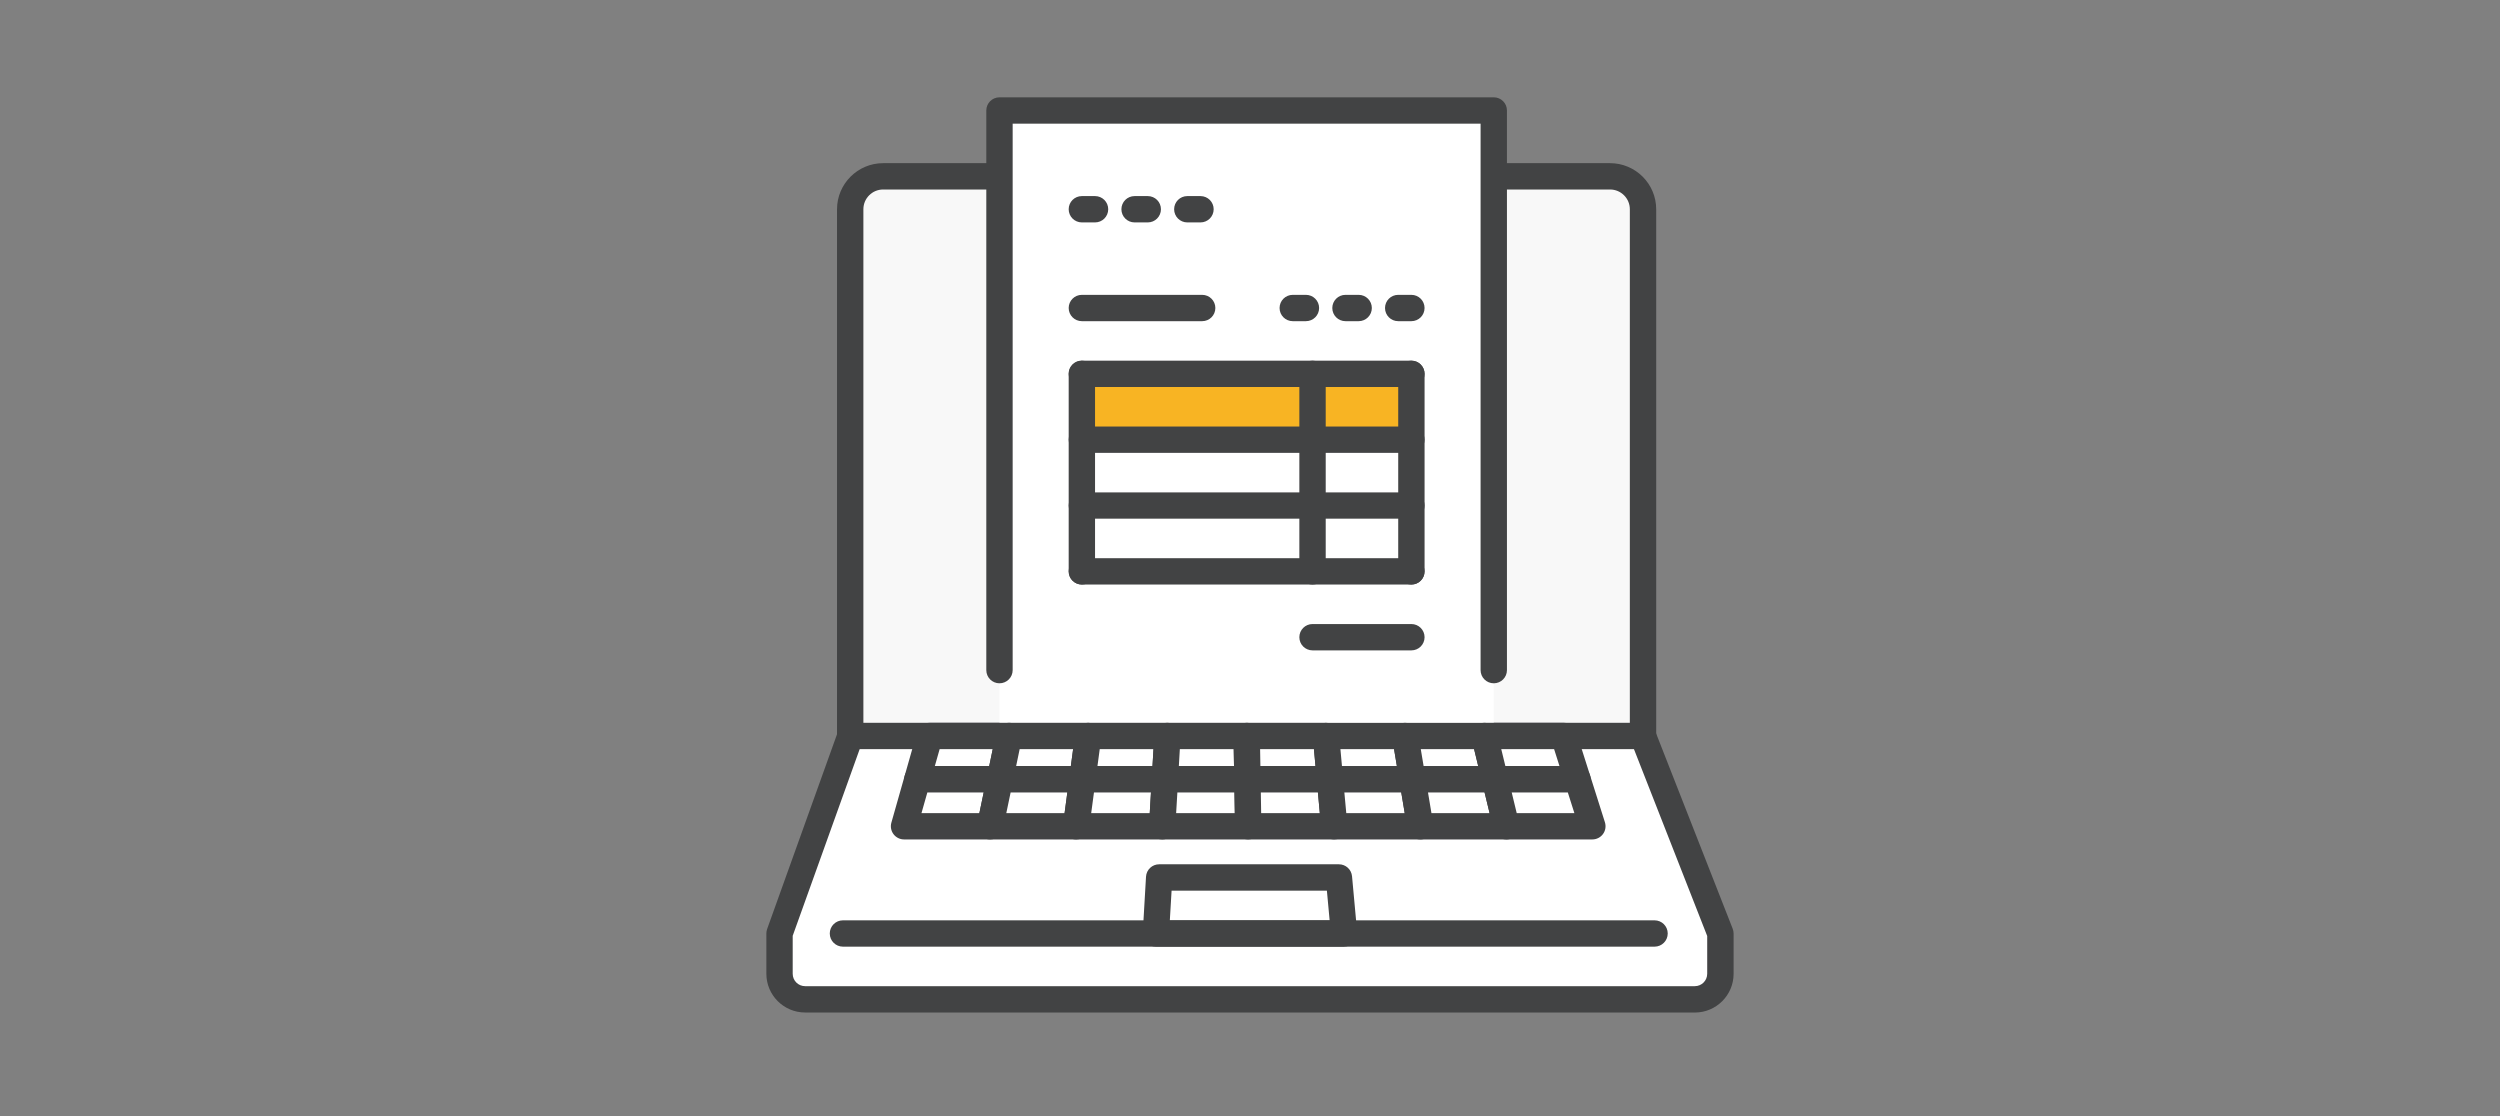 <svg width="336" height="150" viewBox="0 0 336 150" fill="none" xmlns="http://www.w3.org/2000/svg">
<rect x="0" y="0" width="336" height="150" fill="#808080" stroke="none"/>
<g clip-path="url(#clip0_291_9554)">
<path d="M216.392 23.699H118.696C116.252 23.699 114.268 25.681 114.268 28.123V98.915H220.821V28.123C220.821 25.681 218.837 23.699 216.392 23.699Z" fill="#F8F8F8"/>
<path d="M220.821 100.684C219.843 100.684 219.05 99.892 219.05 98.915V28.123C219.05 26.659 217.858 25.469 216.392 25.469H118.696C117.231 25.469 116.039 26.659 116.039 28.123V98.915C116.039 99.892 115.246 100.684 114.268 100.684C113.289 100.684 112.496 99.892 112.496 98.915V28.123C112.496 24.708 115.277 21.929 118.696 21.929H216.392C219.812 21.929 222.593 24.708 222.593 28.123V98.915C222.593 99.892 221.8 100.684 220.821 100.684Z" fill="#424344"/>
<path d="M114.294 98.915L104.771 125.461V130.877C104.771 132.775 106.313 134.31 108.208 134.31H227.787C229.687 134.31 231.224 132.771 231.224 130.877V125.461L220.816 98.915H114.294Z" fill="white"/>
<path d="M227.787 136.08H108.208C105.334 136.08 103 133.744 103 130.877V125.461C103 125.258 103.035 125.054 103.102 124.864L112.553 98.521C112.73 97.733 113.426 97.145 114.267 97.145H114.294C114.869 97.145 115.41 97.424 115.742 97.897C116.074 98.366 116.154 98.972 115.959 99.512L106.539 125.771V130.877C106.539 131.797 107.287 132.541 108.204 132.541H227.783C228.704 132.541 229.448 131.793 229.448 130.877V125.798L219.164 99.561C218.806 98.649 219.257 97.623 220.17 97.269C221.082 96.915 222.109 97.362 222.464 98.273L232.872 124.82C232.951 125.023 232.996 125.245 232.996 125.466V130.881C232.996 133.753 230.657 136.085 227.787 136.085V136.08Z" fill="#424344"/>
<path d="M167.874 117.935H155.792L155.354 125.461H167.998H180.647L179.956 117.935H167.874Z" fill="white"/>
<path d="M180.646 127.231H155.353C154.866 127.231 154.4 127.032 154.064 126.674C153.727 126.32 153.555 125.842 153.586 125.355L154.024 117.829C154.077 116.891 154.852 116.161 155.791 116.161H179.951C180.867 116.161 181.629 116.86 181.713 117.767L182.404 125.293C182.448 125.789 182.285 126.28 181.948 126.647C181.611 127.014 181.137 127.222 180.641 127.222L180.646 127.231ZM157.231 123.692H178.702L178.334 119.705H157.461L157.226 123.692H157.231Z" fill="#424344"/>
<path d="M222.371 127.231H113.293C112.314 127.231 111.521 126.439 111.521 125.461C111.521 124.484 112.314 123.692 113.293 123.692H222.371C223.35 123.692 224.143 124.484 224.143 125.461C224.143 126.439 223.35 127.231 222.371 127.231Z" fill="#424344"/>
<path d="M220.821 100.684H114.268C113.289 100.684 112.496 99.892 112.496 98.915C112.496 97.937 113.289 97.145 114.268 97.145H220.821C221.8 97.145 222.593 97.937 222.593 98.915C222.593 99.892 221.8 100.684 220.821 100.684Z" fill="#424344"/>
<path d="M200.763 14.85H134.33V98.915H200.763V14.85Z" fill="white"/>
<path d="M189.691 50.246H145.402V59.094H189.691V50.246Z" fill="#F8B423"/>
<path d="M189.691 52.015H145.402C144.424 52.015 143.631 51.223 143.631 50.246C143.631 49.268 144.424 48.476 145.402 48.476H189.691C190.67 48.476 191.462 49.268 191.462 50.246C191.462 51.223 190.67 52.015 189.691 52.015Z" fill="#424344"/>
<path d="M189.691 78.562C188.713 78.562 187.92 77.77 187.92 76.792V50.246C187.92 49.268 188.713 48.476 189.691 48.476C190.67 48.476 191.463 49.268 191.463 50.246V76.792C191.463 77.77 190.67 78.562 189.691 78.562Z" fill="#424344"/>
<path d="M145.402 78.562C144.424 78.562 143.631 77.77 143.631 76.792V50.246C143.631 49.268 144.424 48.476 145.402 48.476C146.381 48.476 147.174 49.268 147.174 50.246V76.792C147.174 77.77 146.381 78.562 145.402 78.562Z" fill="#424344"/>
<path d="M176.404 78.562C175.426 78.562 174.633 77.77 174.633 76.792V50.246C174.633 49.268 175.426 48.476 176.404 48.476C177.383 48.476 178.176 49.268 178.176 50.246V76.792C178.176 77.77 177.383 78.562 176.404 78.562Z" fill="#424344"/>
<path d="M161.572 43.166H145.402C144.424 43.166 143.631 42.374 143.631 41.397C143.631 40.419 144.424 39.627 145.402 39.627H161.572C162.551 39.627 163.344 40.419 163.344 41.397C163.344 42.374 162.551 43.166 161.572 43.166Z" fill="#424344"/>
<path d="M189.691 87.411H176.404C175.426 87.411 174.633 86.619 174.633 85.641C174.633 84.663 175.426 83.871 176.404 83.871H189.691C190.67 83.871 191.462 84.663 191.462 85.641C191.462 86.619 190.67 87.411 189.691 87.411Z" fill="#424344"/>
<path d="M189.691 60.864H145.402C144.424 60.864 143.631 60.072 143.631 59.094C143.631 58.117 144.424 57.325 145.402 57.325H189.691C190.67 57.325 191.462 58.117 191.462 59.094C191.462 60.072 190.67 60.864 189.691 60.864Z" fill="#424344"/>
<path d="M189.691 69.713H145.402C144.424 69.713 143.631 68.921 143.631 67.944C143.631 66.966 144.424 66.174 145.402 66.174H189.691C190.67 66.174 191.462 66.966 191.462 67.944C191.462 68.921 190.67 69.713 189.691 69.713Z" fill="#424344"/>
<path d="M189.691 78.562H145.402C144.424 78.562 143.631 77.77 143.631 76.792C143.631 75.815 144.424 75.023 145.402 75.023H189.691C190.67 75.023 191.462 75.815 191.462 76.792C191.462 77.77 190.67 78.562 189.691 78.562Z" fill="#424344"/>
<path d="M147.174 29.893H145.402C144.424 29.893 143.631 29.101 143.631 28.123C143.631 27.145 144.424 26.354 145.402 26.354H147.174C148.153 26.354 148.945 27.145 148.945 28.123C148.945 29.101 148.153 29.893 147.174 29.893Z" fill="#424344"/>
<path d="M154.26 29.893H152.488C151.51 29.893 150.717 29.101 150.717 28.123C150.717 27.145 151.51 26.354 152.488 26.354H154.26C155.239 26.354 156.031 27.145 156.031 28.123C156.031 29.101 155.239 29.893 154.26 29.893Z" fill="#424344"/>
<path d="M161.346 29.893H159.574C158.595 29.893 157.803 29.101 157.803 28.123C157.803 27.145 158.595 26.354 159.574 26.354H161.346C162.325 26.354 163.117 27.145 163.117 28.123C163.117 29.101 162.325 29.893 161.346 29.893Z" fill="#424344"/>
<path d="M175.518 43.166H173.746C172.767 43.166 171.975 42.374 171.975 41.397C171.975 40.419 172.767 39.627 173.746 39.627H175.518C176.496 39.627 177.289 40.419 177.289 41.397C177.289 42.374 176.496 43.166 175.518 43.166Z" fill="#424344"/>
<path d="M182.604 43.166H180.832C179.853 43.166 179.061 42.374 179.061 41.397C179.061 40.419 179.853 39.627 180.832 39.627H182.604C183.582 39.627 184.375 40.419 184.375 41.397C184.375 42.374 183.582 43.166 182.604 43.166Z" fill="#424344"/>
<path d="M189.69 43.166H187.918C186.939 43.166 186.146 42.374 186.146 41.397C186.146 40.419 186.939 39.627 187.918 39.627H189.69C190.668 39.627 191.461 40.419 191.461 41.397C191.461 42.374 190.668 43.166 189.69 43.166Z" fill="#424344"/>
<path d="M200.763 91.835C199.784 91.835 198.991 91.043 198.991 90.066V16.62H136.102V90.066C136.102 91.043 135.309 91.835 134.33 91.835C133.351 91.835 132.559 91.043 132.559 90.066V14.85C132.559 13.872 133.351 13.08 134.33 13.08H200.763C201.742 13.08 202.534 13.872 202.534 14.85V90.066C202.534 91.043 201.742 91.835 200.763 91.835Z" fill="#424344"/>
<path d="M134.387 104.733H123.297L124.944 98.915H135.6L134.387 104.733Z" fill="white"/>
<path d="M134.387 106.503H123.297C122.744 106.503 122.221 106.242 121.885 105.799C121.548 105.357 121.442 104.782 121.592 104.251L123.244 98.432C123.461 97.671 124.157 97.145 124.949 97.145H135.601C136.132 97.145 136.637 97.384 136.974 97.8C137.31 98.216 137.443 98.755 137.332 99.278L136.119 105.096C135.946 105.914 135.224 106.503 134.383 106.503H134.387ZM125.64 102.963H132.948L133.422 100.684H126.287L125.64 102.963Z" fill="#424344"/>
<path d="M145.479 104.733H134.389L135.602 98.915H146.254L145.479 104.733Z" fill="white"/>
<path d="M145.479 106.503H134.389C133.858 106.503 133.353 106.264 133.016 105.848C132.68 105.432 132.547 104.892 132.657 104.37L133.871 98.552C134.044 97.729 134.766 97.145 135.607 97.145H146.258C146.768 97.145 147.255 97.366 147.591 97.751C147.928 98.136 148.083 98.645 148.017 99.149L147.242 104.967C147.126 105.848 146.374 106.503 145.488 106.503H145.479ZM136.564 102.963H143.924L144.23 100.684H137.042L136.568 102.963H136.564Z" fill="#424344"/>
<path d="M156.564 104.733H145.479L146.254 98.915H156.905L156.564 104.733Z" fill="white"/>
<path d="M156.564 106.503H145.475C144.965 106.503 144.478 106.281 144.141 105.896C143.805 105.512 143.65 105.003 143.716 104.498L144.491 98.68C144.606 97.8 145.359 97.145 146.245 97.145H156.897C157.384 97.145 157.849 97.344 158.185 97.702C158.522 98.056 158.695 98.534 158.664 99.021L158.323 104.839C158.269 105.777 157.494 106.507 156.555 106.507L156.564 106.503ZM147.498 102.963H154.895L155.028 100.684H147.804L147.498 102.963Z" fill="#424344"/>
<path d="M167.654 104.733H156.564L156.905 98.915H167.557L167.654 104.733Z" fill="white"/>
<path d="M167.653 106.503H156.564C156.076 106.503 155.611 106.303 155.275 105.945C154.938 105.591 154.766 105.113 154.797 104.627L155.138 98.808C155.191 97.87 155.966 97.14 156.905 97.14H167.556C168.522 97.14 169.31 97.915 169.328 98.879L169.425 104.697C169.434 105.171 169.248 105.631 168.916 105.967C168.584 106.303 168.127 106.498 167.653 106.498V106.503ZM158.441 102.963H165.851L165.811 100.684H158.57L158.437 102.963H158.441Z" fill="#424344"/>
<path d="M178.742 104.733H167.652L167.555 98.915H178.211L178.742 104.733Z" fill="white"/>
<path d="M178.742 106.503H167.652C166.687 106.503 165.899 105.728 165.881 104.764L165.784 98.946C165.775 98.472 165.961 98.012 166.293 97.676C166.625 97.34 167.081 97.145 167.555 97.145H178.206C179.123 97.145 179.885 97.844 179.969 98.751L180.505 104.569C180.549 105.065 180.385 105.556 180.049 105.923C179.712 106.29 179.238 106.498 178.742 106.498V106.503ZM169.397 102.963H176.802L176.594 100.684H169.358L169.397 102.963Z" fill="#424344"/>
<path d="M189.832 104.733H178.742L178.211 98.915H188.862L189.832 104.733Z" fill="white"/>
<path d="M189.833 106.503H178.743C177.826 106.503 177.065 105.804 176.98 104.897L176.445 99.078C176.4 98.583 176.564 98.092 176.901 97.725C177.237 97.357 177.711 97.149 178.207 97.149H188.859C189.727 97.149 190.462 97.773 190.608 98.627L191.578 104.445C191.662 104.958 191.52 105.485 191.184 105.879C190.847 106.273 190.351 106.503 189.833 106.503ZM180.36 102.963H187.743L187.362 100.684H180.152L180.36 102.963Z" fill="#424344"/>
<path d="M200.923 104.733H189.833L188.863 98.915H199.515L200.923 104.733Z" fill="white"/>
<path d="M200.923 106.503H189.833C188.965 106.503 188.23 105.879 188.083 105.025L187.114 99.207C187.029 98.693 187.171 98.167 187.508 97.773C187.844 97.379 188.34 97.149 188.859 97.149H199.51C200.329 97.149 201.038 97.707 201.233 98.503L202.641 104.321C202.77 104.848 202.646 105.405 202.309 105.83C201.972 106.255 201.459 106.507 200.918 106.507L200.923 106.503ZM191.334 102.963H198.673L198.119 100.684H190.953L191.334 102.963Z" fill="#424344"/>
<path d="M212.014 104.733H200.924L199.516 98.915H210.171L212.014 104.733Z" fill="white"/>
<path d="M212.013 106.503H200.923C200.104 106.503 199.395 105.945 199.2 105.149L197.792 99.331C197.663 98.804 197.787 98.247 198.124 97.822C198.461 97.397 198.974 97.145 199.515 97.145H210.166C210.937 97.145 211.623 97.645 211.853 98.379L213.7 104.197C213.869 104.737 213.776 105.321 213.439 105.777C213.107 106.233 212.575 106.503 212.008 106.503H212.013ZM202.318 102.963H209.595L208.873 100.684H201.769L202.323 102.963H202.318Z" fill="#424344"/>
<path d="M133.068 111.051H121.504L123.298 104.733H134.387L133.068 111.051Z" fill="white"/>
<path d="M133.068 112.821H121.504C120.951 112.821 120.428 112.56 120.092 112.117C119.755 111.675 119.649 111.1 119.799 110.569L121.593 104.251C121.81 103.49 122.505 102.963 123.298 102.963H134.388C134.919 102.963 135.424 103.202 135.761 103.618C136.097 104.034 136.23 104.574 136.12 105.096L134.804 111.414C134.632 112.237 133.91 112.821 133.068 112.821ZM123.847 109.281H131.629L132.209 106.503H124.636L123.847 109.281Z" fill="#424344"/>
<path d="M144.632 111.051H133.068L134.388 104.733H145.478L144.632 111.051Z" fill="white"/>
<path d="M144.632 112.821H133.069C132.537 112.821 132.032 112.582 131.696 112.166C131.359 111.754 131.226 111.21 131.337 110.688L132.652 104.37C132.825 103.547 133.547 102.963 134.389 102.963H145.478C145.988 102.963 146.475 103.184 146.811 103.569C147.148 103.954 147.303 104.463 147.237 104.967L146.395 111.285C146.28 112.166 145.527 112.821 144.641 112.821H144.632ZM135.248 109.281H143.082L143.454 106.503H135.828L135.248 109.281Z" fill="#424344"/>
<path d="M156.197 111.051H144.633L145.479 104.733H156.564L156.197 111.051Z" fill="white"/>
<path d="M156.196 112.821H144.633C144.123 112.821 143.636 112.599 143.3 112.215C142.963 111.83 142.808 111.321 142.874 110.816L143.716 104.498C143.831 103.618 144.584 102.963 145.47 102.963H156.56C157.047 102.963 157.512 103.162 157.848 103.52C158.185 103.874 158.358 104.352 158.327 104.839L157.959 111.157C157.906 112.095 157.131 112.825 156.192 112.825L156.196 112.821ZM146.657 109.281H154.527L154.691 106.503H147.029L146.657 109.281Z" fill="#424344"/>
<path d="M167.759 111.051H156.195L156.563 104.733H167.653L167.759 111.051Z" fill="white"/>
<path d="M167.76 112.821H156.196C155.709 112.821 155.244 112.622 154.908 112.263C154.571 111.909 154.398 111.431 154.429 110.945L154.797 104.627C154.85 103.689 155.625 102.959 156.564 102.959H167.654C168.619 102.959 169.408 103.733 169.425 104.697L169.532 111.016C169.541 111.489 169.355 111.949 169.022 112.285C168.69 112.622 168.234 112.816 167.76 112.816V112.821ZM158.074 109.281H165.958L165.913 106.503H158.238L158.074 109.281Z" fill="#424344"/>
<path d="M179.322 111.051H167.759L167.652 104.733H178.742L179.322 111.051Z" fill="white"/>
<path d="M179.323 112.821H167.759C166.794 112.821 166.005 112.046 165.987 111.082L165.881 104.764C165.872 104.29 166.058 103.83 166.39 103.494C166.723 103.158 167.179 102.963 167.653 102.963H178.743C179.659 102.963 180.421 103.662 180.505 104.569L181.085 110.887C181.13 111.383 180.966 111.874 180.629 112.241C180.293 112.608 179.819 112.816 179.323 112.816V112.821ZM169.504 109.281H177.383L177.126 106.503H169.455L169.5 109.281H169.504Z" fill="#424344"/>
<path d="M190.886 111.051H179.322L178.742 104.733H189.832L190.886 111.051Z" fill="white"/>
<path d="M190.886 112.821H179.323C178.406 112.821 177.644 112.122 177.56 111.215L176.98 104.897C176.935 104.401 177.099 103.91 177.436 103.543C177.773 103.175 178.246 102.968 178.742 102.968H189.832C190.7 102.968 191.436 103.591 191.582 104.445L192.636 110.763C192.72 111.277 192.578 111.803 192.242 112.197C191.905 112.595 191.409 112.821 190.891 112.821H190.886ZM180.939 109.281H188.796L188.331 106.503H180.682L180.939 109.281Z" fill="#424344"/>
<path d="M202.45 111.051H190.886L189.832 104.733H200.922L202.45 111.051Z" fill="white"/>
<path d="M202.449 112.821H190.886C190.018 112.821 189.283 112.197 189.136 111.343L188.082 105.025C187.998 104.512 188.14 103.985 188.476 103.591C188.813 103.193 189.309 102.968 189.827 102.968H200.917C201.736 102.968 202.445 103.525 202.64 104.321L204.168 110.64C204.296 111.166 204.172 111.724 203.836 112.148C203.499 112.573 202.985 112.825 202.445 112.825L202.449 112.821ZM192.387 109.281H200.2L199.526 106.503H191.922L192.387 109.281Z" fill="#424344"/>
<path d="M214.014 111.051H202.45L200.922 104.733H212.012L214.014 111.051Z" fill="white"/>
<path d="M214.015 112.821H202.451C201.632 112.821 200.923 112.263 200.728 111.467L199.2 105.149C199.072 104.622 199.196 104.065 199.532 103.64C199.869 103.215 200.383 102.963 200.923 102.963H212.013C212.783 102.963 213.47 103.463 213.7 104.197L215.702 110.516C215.87 111.055 215.777 111.639 215.441 112.095C215.104 112.551 214.577 112.821 214.01 112.821H214.015ZM203.846 109.281H211.596L210.715 106.503H203.173L203.846 109.281Z" fill="#424344"/>
</g>
<defs>
<clipPath id="clip0_291_9554">
<rect width="130" height="123" fill="white" transform="translate(103 13.08)"/>
</clipPath>
</defs>
</svg>

